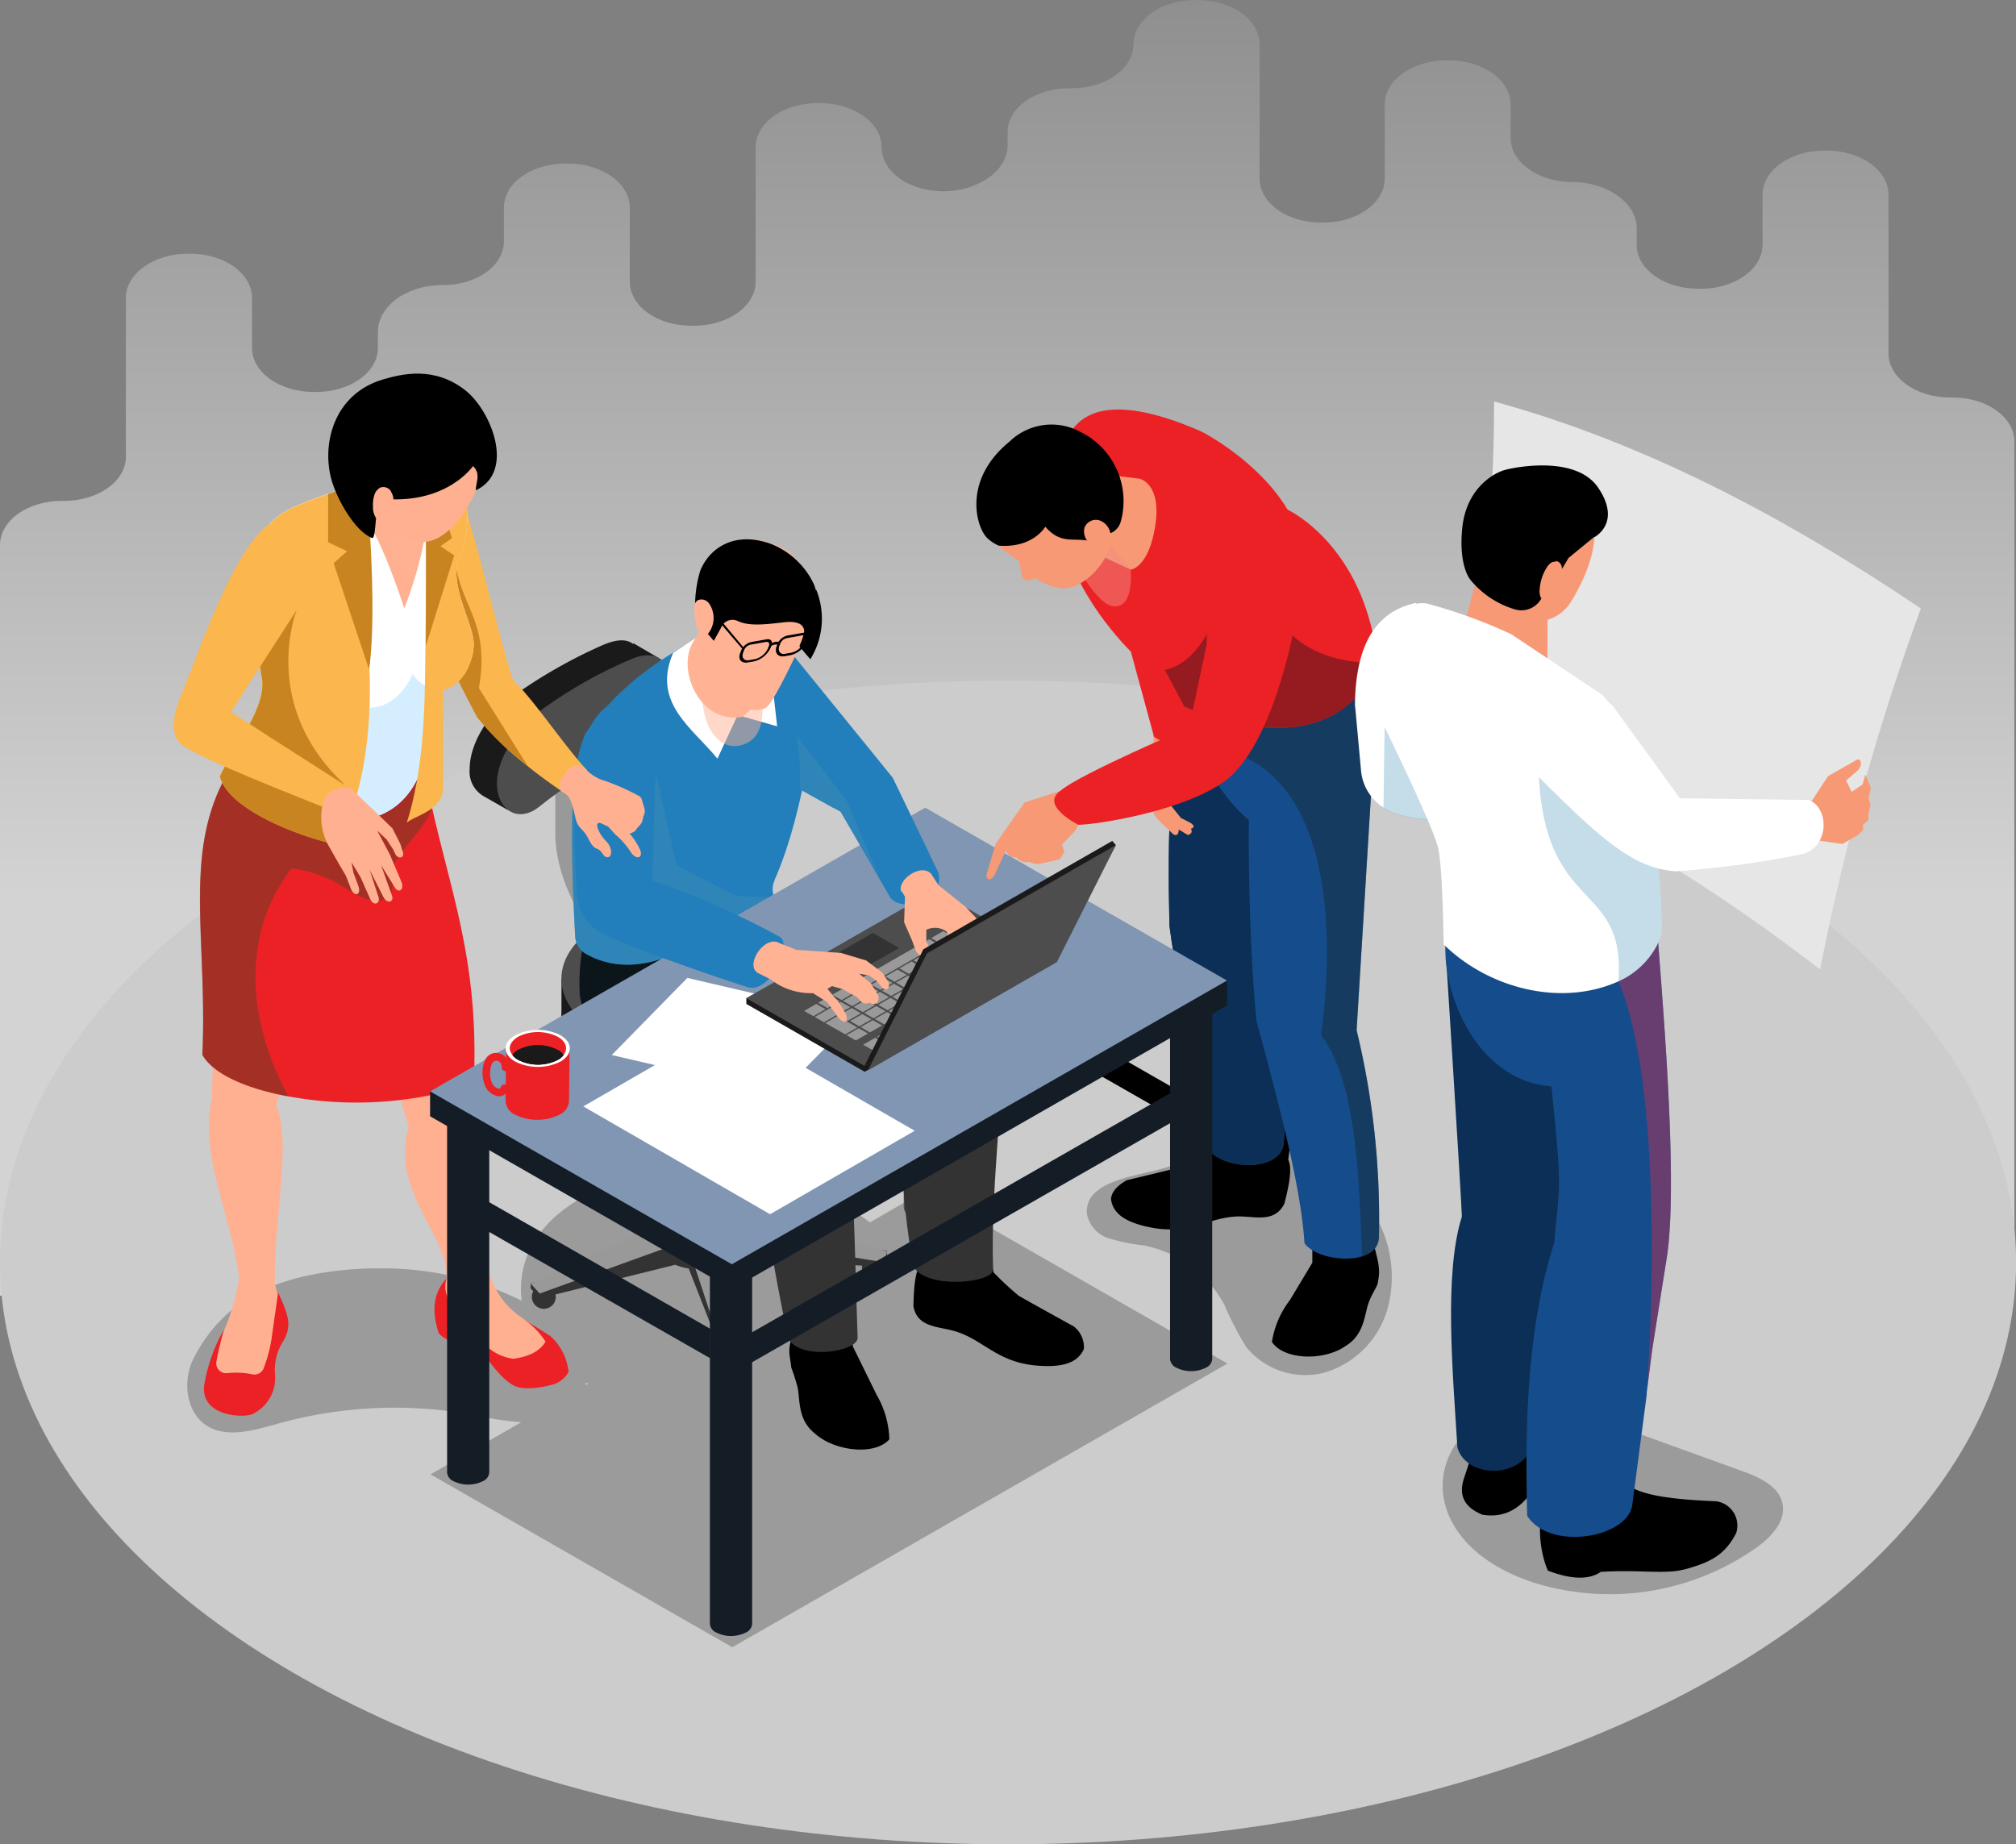 <svg id="Livello_1" data-name="Livello 1" xmlns="http://www.w3.org/2000/svg" xmlns:xlink="http://www.w3.org/1999/xlink" viewBox="0 0 222.47 203.55"><rect x="0" y="0" width="222.47" height="203.55" fill="#808080" stroke="none"/><defs><style>.cls-1{fill:none;}.cls-11,.cls-19,.cls-2,.cls-21,.cls-27,.cls-32,.cls-33,.cls-7{isolation:isolate;}.cls-2{opacity:0.65;fill:url(#Sfumatura_senza_nome);}.cls-3{fill:#ccc;}.cls-4{fill:#9b9b9b;}.cls-5{fill:#ffb091;}.cls-6{fill:#ec2126;}.cls-7{fill:#5c4025;}.cls-11,.cls-19,.cls-21,.cls-27,.cls-33,.cls-7{opacity:0.5;}.cls-8{fill:#25435c;}.cls-9{fill:#0c2f57;}.cls-10{fill:#154c8c;}.cls-11{fill:#162b35;}.cls-12{fill:#4d4d4d;}.cls-13{fill:#333;}.cls-14{fill:#999;}.cls-15{fill:#1a1a1a;}.cls-16{fill:#227fbc;}.cls-17{fill:#0b151a;}.cls-18{fill:#fff;}.cls-19,.cls-32{fill:#3c8ab5;}.cls-20,.cls-21{fill:#ffb294;}.cls-22{fill:#141c26;}.cls-23{fill:#8196b3;}.cls-24{clip-path:url(#clip-path);}.cls-25{fill:#f79974;}.cls-26{fill:#961b20;}.cls-27{fill:#f28f85;}.cls-28{fill:#fbb64e;}.cls-29{fill:#c78420;}.cls-30{fill:#d4eeff;}.cls-31{fill:#e6e6e6;}.cls-32{opacity:0.3;}.cls-33{fill:#ba3152;}</style><linearGradient id="Sfumatura_senza_nome" x1="-1419.81" y1="107.86" x2="-1419.81" y2="211.57" gradientTransform="translate(-1308.65 206) rotate(180)" gradientUnits="userSpaceOnUse"><stop offset="0" stop-color="#fff"/><stop offset="1" stop-color="#919191"/></linearGradient><clipPath id="clip-path"><polygon class="cls-1" points="112.42 98.72 101.89 104.76 100.3 107.93 96.55 97.21 97.31 96.01 105.9 89.51 112.42 98.72"/></clipPath></defs><g id="Layer_1" data-name="Layer 1"><path class="cls-2" d="M0,143V60.15c0-2.7,3.05-4.87,6.81-4.87h.27c3.77,0,6.81-2.18,6.81-4.87V32.87C13.89,30.18,17,28,20.7,28H21c3.76,0,6.81,2.19,6.81,4.87V38.4c0,2.69,3.05,4.86,6.81,4.86h.27c3.77,0,6.81-2.18,6.81-4.86V36.63c0-2.81,3.14-5.17,7.06-5.16s6.85-2.17,6.85-4.87V22.91c0-2.69,3-4.86,6.81-4.86h.27c3.76,0,6.81,2.18,6.81,4.86v8.17c0,2.69,3,4.87,6.81,4.87h.27c3.77,0,6.81-2.18,6.81-4.87V16.25c0-2.7,3.06-4.87,6.81-4.87h.27c3.77,0,6.82,2.18,6.82,4.87s3,4.86,6.81,4.86,7.09-2.27,7.09-5.06V14.61c0-2.69,3-4.87,6.81-4.87h.27c3.77,0,6.81-2.18,6.81-4.86S128.12,0,131.87,0h.28C135.91,0,139,2.19,139,4.88V19.7c0,2.69,3,4.87,6.81,4.87H146c3.77,0,6.81-2.19,6.81-4.87V11.53c0-2.69,3.06-4.87,6.81-4.87h.27c3.77,0,6.81,2.19,6.81,4.87v3.69c0,2.69,3.06,4.87,6.82,4.87s7.09,2.26,7.09,5.06V27c0,2.69,3,4.87,6.81,4.87h.27c3.77,0,6.81-2.18,6.81-4.87V21.49c0-2.7,3.06-4.87,6.81-4.87h.27c3.77,0,6.82,2.18,6.82,4.87V39c0,2.69,3.05,4.87,6.81,4.87h.27c3.77,0,6.81,2.18,6.81,4.86V143Z"/><ellipse class="cls-3" cx="111.24" cy="139.33" rx="111.24" ry="64.22"/><path class="cls-4" d="M102.1,131.39,96,134.91a19.68,19.68,0,0,0-2.8-1.81,33.86,33.86,0,0,0-20.93-3.58c-5.85.88-13.05,4.12-14.53,10.48a10.4,10.4,0,0,0-.17,3.56A34.35,34.35,0,0,0,43.19,140c-5.17-.15-12,.61-16.42,3.66a16.66,16.66,0,0,0-5.59,6.65c-1,2.4-.58,5.56,1.58,7s5.2.58,7.78-.15a48,48,0,0,1,21.72-1,37.65,37.65,0,0,0,5.25.81l-10,5.75,33.3,19.08,54.64-31.31-33.3-19.08ZM64.67,152.6l.25.1-.31.18A2.3,2.3,0,0,0,64.67,152.6Z"/><path class="cls-4" d="M119.91,133.75a3.51,3.51,0,0,0,2.42,2.91,21.57,21.57,0,0,0,3.93.8,13,13,0,0,1,8.83,6.5,34.79,34.79,0,0,0,2.43,4.7,8.4,8.4,0,0,0,8.88,2.76,10.31,10.31,0,0,0,6.66-6.77,13.38,13.38,0,0,0-.84-9.62,15.85,15.85,0,0,0-9.64-8.28c-4.6-1.38-8.85-.27-13,1.76-2.53,1.23-9.73,1.31-9.64,5.24Z"/><path class="cls-4" d="M160.14,167.79c1.74,3.46,5.34,5.63,9,6.84a28.07,28.07,0,0,0,24.72-3.85c1.6-1.15,3.21-2.86,2.85-4.79s-2.5-2.92-4.36-3.6L177.44,157a30,30,0,0,0-7.57-2c-6.82-.58-13.13,6.07-9.71,12.85Z"/><path class="cls-5" d="M41.69,113.61l3.42,10.66c-2.13,7.23,4.38,12,4.17,16.77l-.68,2.26.68,2.39,7.33,6,3.33.57,1.35-3.17v-.88L58.48,146c-2.71-1.56-4-3.38-5-7-1.09-7.18-.16-13-2.81-18.31L50,107.56l-8.27,6Z"/><path class="cls-5" d="M24.27,153.27c-.88-1.51-.92-3.48.33-6.16a23,23,0,0,0,1.78-6.06c-.86-7-4.45-13.65-3-19.76l.47-17.55,11.94.78-5.3,17.4c1.71,4.48-.23,11.88-.16,19.74l.86,3.43-1.6,7.57-5.34.62Z"/><path class="cls-6" d="M30.69,142.66c1.22,2.56,1.49,3.75.6,5.3a5.88,5.88,0,0,0-.94,3.74A4.43,4.43,0,0,1,28,156c-.86.57-6.11.42-5.43-3.33a18.39,18.39,0,0,1,2.16-5.95,35.3,35.3,0,0,0-.86,3.6,1.1,1.1,0,0,0,1.22,1.23,8.8,8.8,0,0,1,2.81.14A1.1,1.1,0,0,0,29.1,151a15.56,15.56,0,0,0,.91-3.58l.68-4.78Z"/><path class="cls-6" d="M49.3,141.07c-1.58,1.69-1.64,3.77-.88,6.07,1.13,1.35,3.36.91,5.11,2.46,0,0,1.84,2.82,3.39,3.41s4.25-.25,4.25-.25a2.9,2.9,0,0,0,1.57-1.35,6.15,6.15,0,0,0-2-3.95l-3.07-1.94a8.7,8.7,0,0,1,2.53,2.55c-.59,1-1.74,1.65-3.54,1.89a5.26,5.26,0,0,1-3.39-1.84c-2.52-3.11-4.67-4.47-4-7.05Z"/><path class="cls-6" d="M52.3,119.23a18.68,18.68,0,0,1-4.22,1.52,41.46,41.46,0,0,1-16.54.2c-4.4-.85-8-2.41-9.2-4.53.7-15.6-3.48-26.07,6.88-36.3l.21-.21L46.6,83.85c.09.5.18,1,.28,1.49,2.3,12.06,6,19.49,5.42,33.88Z"/><path class="cls-7" d="M29.22,80.12,39,89.56c.24,0,7.75-6.12,7.94-6,.64.28.3,4.49.61,5.17.75,1.67-5,6.3-4.44,8.06a2.08,2.08,0,0,1-.33,2.29,1.7,1.7,0,0,1-.82.3c-1.65.21-3.12-.94-4.55-1.78a13.84,13.84,0,0,0-5.23-1.75c-4.26,5.37-6.11,14.44-.38,25.1l-.28,0c-4.4-.85-8-2.41-9.2-4.53.7-15.6-3.48-26.07,6.88-36.3Z"/><path d="M142.16,128c.46.92.11,2.77-.43,4.85-1,2-2.95,1.47-4.71,1.41-3.41-.11-5.52,2.07-9.93,1.23-2.62-.5-4.26-1.39-4.49-3.15.06-.78.66-1.47,1.73-2.08,0,0,6.51-1.56,6.68-1.63a31.82,31.82,0,0,0,3.33-1.73c.09-.2,1.94-4.61,1.94-4.61l6.46,1.22-.58,4.5Z"/><path d="M151.71,137.76c.51,2,.61,2.54.29,4-.32.75-.63,1.08-1,2.11-.43,1.28-.48,3.45-2.48,4.66-2.39,1.71-6.85,1.58-8.16-.43a10.19,10.19,0,0,1,2-4.64l2.46-4.1,0-4,6.56-1.12.26,3.49Z"/><path class="cls-8" d="M144,77.11,139.07,103c.66,7.91,3.35,15.72,2.57,23.36-.6,3.16-7.14,2.65-8.37.31.46-5.93-3-14.76-4.22-24.5-.23-9.64-.05-19.55,2-27.18l13,2.09Z"/><path class="cls-9" d="M144,77.11,139.07,103c.66,7.91,3.35,15.72,2.57,23.36-.6,3.16-7.14,2.65-8.37.31.46-5.93-3-14.76-4.22-24.5-.23-9.64-.05-19.55,2-27.18l13,2.09Z"/><path class="cls-10" d="M130.75,77.22c-.31,2.68,3,9.91,7.07,13.29-.09,5.73.18,15.69.84,22.2,2.59,9.48,4.93,18.55,5.29,24.49,1,1.43,4.28,2.12,6.36,1.46a1.84,1.84,0,0,0,.42-.16l.14-.06a2.1,2.1,0,0,0,1.29-1.83,88.24,88.24,0,0,0-2.46-22.91l1.62-26.46c1.5-3.58,2.34-7.75.67-14.13l-1.78.35-19.46,3.76Z"/><path class="cls-11" d="M145.78,114.23c3.77,5,4.16,14.73,4.54,24.43l.42-.16.14-.06a2.1,2.1,0,0,0,1.29-1.83,88.24,88.24,0,0,0-2.46-22.91l1.62-26.46c1.5-3.58,2.34-7.75.67-14.13l-1.78.35-16.64,9c13.24,1.83,13.83,19.86,12.21,31.73Z"/><path class="cls-12" d="M103.7,91a3.66,3.66,0,0,0-3.29,0,1.15,1.15,0,0,0-.68.94v41.34a1.15,1.15,0,0,0,.68.94,3.66,3.66,0,0,0,3.29,0,1.15,1.15,0,0,0,.68-.94V91.92A1.15,1.15,0,0,0,103.7,91Z"/><path class="cls-13" d="M61.33,143.12A1.32,1.32,0,1,1,60,141.81,1.31,1.31,0,0,1,61.33,143.12Z"/><ellipse class="cls-13" cx="80.52" cy="149.13" rx="1.32" ry="1.31"/><path class="cls-13" d="M97.76,139.9a1.32,1.32,0,1,1-1.32-1.31A1.31,1.31,0,0,1,97.76,139.9Z"/><path class="cls-13" d="M87.87,127.9a1.32,1.32,0,1,1-1.32-1.31A1.31,1.31,0,0,1,87.87,127.9Z"/><path class="cls-13" d="M64.6,130.31A1.32,1.32,0,1,1,63.28,129,1.31,1.31,0,0,1,64.6,130.31Z"/><path class="cls-13" d="M81.22,135.72l6.45-8.57v-.57h-1.9l-8.3,8a9.26,9.26,0,0,0-1.67.15l-12.22-6.16-1.51.3v.57l10.76,7a1.71,1.71,0,0,0-.27,1l-14,4.19v.57l1,1.09,14.95-3.7A6.46,6.46,0,0,0,76,140l3.56,9.1,2.1-.19v-.57l-1.52-8.72a4.33,4.33,0,0,0,.65-.31,4.63,4.63,0,0,0,.54-.37l16.21.87.33-1.21v-.57L82,136.58a2.56,2.56,0,0,0-.77-.86Z"/><path class="cls-14" d="M81.22,133.45l6.45-6.86-1.9-.55-8.3,6.32a9.26,9.26,0,0,0-1.67.15l-12.22-4.46-1.51.86,10.76,5.3a1.71,1.71,0,0,0-.27,1l-14,6.46,1,1.09,14.95-5.4a6.46,6.46,0,0,0,1.51.44l3.56,10.81,2.1-.19-1.52-11a4.33,4.33,0,0,0,.65-.31,4.63,4.63,0,0,0,.54-.37l16.21,2.57.33-1.21L82,134.32a2.56,2.56,0,0,0-.77-.86Z"/><path class="cls-12" d="M79.49,122.6a2.1,2.1,0,0,0-.42-.32,4,4,0,0,0-3.65,0,1.78,1.78,0,0,0-.42.32h-.33v12.06a1.27,1.27,0,0,0,.76,1.05,4,4,0,0,0,3.65,0,1.29,1.29,0,0,0,.76-1.05V122.6h-.35Z"/><path class="cls-12" d="M79.07,121.56a1.1,1.1,0,0,1,0,2.09,4,4,0,0,1-3.65,0,1.1,1.1,0,0,1,0-2.09A4,4,0,0,1,79.07,121.56Z"/><path class="cls-14" d="M80.54,114.14a3.88,3.88,0,0,0-1.74-.92,6,6,0,0,0-3.1,0,3.79,3.79,0,0,0-1.74.92h-.49v9.17c0,.77.71,1.54,2.13,2a5.83,5.83,0,0,0,3.31,0c1.42-.42,2.13-1.19,2.13-2v-9.17h-.5Z"/><path class="cls-12" d="M78.9,112.18c2.84.84,2.84,3.07,0,3.91a5.83,5.83,0,0,1-3.31,0c-2.84-.84-2.84-3.07,0-3.91A5.83,5.83,0,0,1,78.9,112.18Z"/><path class="cls-14" d="M79.87,113.83l-7.39-4.24C66.2,106,61.28,98.25,61.28,92V81.32h2.61V92c0,5.36,4.44,12.26,9.89,15.39l7.39,4.24Z"/><rect class="cls-15" x="61.96" y="108.03" width="30.58" height="4.31"/><ellipse class="cls-15" cx="77.24" cy="112.34" rx="15.29" ry="8.76"/><path class="cls-12" d="M88.06,101.84c6,3.42,6,9,0,12.39s-15.65,3.42-21.62,0-6-9,0-12.39S82.09,98.42,88.06,101.84Z"/><path class="cls-15" d="M69.92,71l2.82,1.65L71,74.12a10.09,10.09,0,0,1-4.57,7.54l-6.51,3.73-3.9,4-2.67-1.53a3.12,3.12,0,0,1-1.52-3c0-2.9,2.2-6.2,4.58-7.88a55.62,55.62,0,0,1,10-5.74c1.47-.64,2.63-.8,3.47-.16Z"/><path class="cls-12" d="M69.42,72.85a50.43,50.43,0,0,0-10,5.74c-2.27,1.83-4.58,5-4.58,7.88s2.27,4.4,4.58,2.63a49.36,49.36,0,0,1,10.19-6.3C72.28,81.67,74,78.38,74,75.48S72.06,71.62,69.42,72.85Z"/><path d="M130.68,120.71V124l-26.25-15a.72.72,0,0,1-.3-.65,2.24,2.24,0,0,1,1-1.76.71.71,0,0,1,.72-.07l24.8,14.21Z"/><path class="cls-16" d="M95.64,82.29a7.47,7.47,0,0,1-2.34,5.84A10.08,10.08,0,0,1,92,89.19L88.25,87.1l-1.78-1-.32-8.38,1-5.88Z"/><path d="M101.7,139.36c-.7.76-.86,2.66-.9,4.81.4,2.21,2.48,2.22,4.21,2.65,3.36.82,4.83,3.5,9.35,3.89,2.69.23,4.53-.19,5.25-1.83a2.91,2.91,0,0,0-1.12-2.49s-5.93-3.27-6.08-3.39a30.85,30.85,0,0,1-2.77-2.58c0-.22-1.24-5-1.24-5l-6-.52-.66,4.51Z"/><path d="M87.58,147.13c-.78,1.89-.4,2.35-.26,3.81a20.86,20.86,0,0,1,.71,2.24c.26,1.34,0,3.51,1.86,5,2.17,2,6.67,2.5,8.25.67a10.26,10.26,0,0,0-1.4-4.9l-2.63-5.36-.24-4-6.27-1.3v3.81Z"/><path class="cls-13" d="M67.57,115.48c3.36,3.19,9.87,8,16.77,12.56-.64,3.61,1.11,11.88,2.59,19.62,1.34,2.56,7.71,1.52,7.71,0-.33-9.64-.47-21.62-1.36-24.45-4.45-6.29-8.81-11.95-12.81-14.5l-6.86-3.77-6,4.82Z"/><path class="cls-13" d="M79.28,111.78c3.36,3.19,15,3.94,20.52,7.1-.64,3.61-.48,13.14,1,20.88,1.34,2.56,8.79,1.88,8.79.36-.33-9.64,1.53-21.44.64-24.28C108.64,108.66,99.94,106.13,89,102l-3.24-.72-3.25,1Z"/><path class="cls-17" d="M89.87,101.78S86.18,101,85.41,99c-6.54,3.69-14.75,9.23-21,5a22.22,22.22,0,0,0-.43,5.82c.53,3.25,2.32,6.7,4.31,7.65,1.68.8.21-5.56,5.32-8.75,3-1,7.12,1.82,9.38,1.41A1.69,1.69,0,0,0,84.33,109l.06-.15c2.18-6.07,5.8-5.68,5.47-7Z"/><path class="cls-16" d="M85.52,97.06a2.41,2.41,0,0,0-.11,1.9l-.22.13c-6.17,3.54-13.55,10.07-20.53,6.19a2.38,2.38,0,0,1-1.19-2c-.22-3.91-.43-9.51-.3-13.81,0-1.08.1-2.08.18-3A18.16,18.16,0,0,1,64.57,81c3.72-5.4,8.34-8.32,12.69-10.68l9.29.8c2,2.16,2.86,5.44,3.14,9.35,0,0-1.18,9.79-4.18,16.57Z"/><path class="cls-18" d="M78.28,69.43l-4,2.63c-2.37,5.52,2.11,8.25,4.89,11.67l2.23-4.81,4.36,1.24-.93-8.22-6.55-2.52Z"/><path class="cls-19" d="M85.18,99.09c-6.16,3.54-13.54,10.07-20.52,6.19a2.38,2.38,0,0,1-1.19-2c-.22-3.91-.43-9.51-.3-13.81l1.24-6.18,7.94,1.88,2.3,10.32s6.13,3.21,6.51,3.33c.18.06,2.06.15,4,.23Z"/><path d="M90.08,65.1a8.5,8.5,0,0,1-.66,7.66C88,71.1,86.63,69.33,85.11,69l.33-3.13Z"/><path class="cls-20" d="M82.46,78.66c-.39.35-.51.48-.94.52-4.55.39-6.73-5.38-5.1-8.19a21.58,21.58,0,0,0,1.66-3.38l6.44,4.53a3.18,3.18,0,0,1-.17,1.63c-.56,1.62-.73,3.87-1.9,4.9Z"/><path class="cls-21" d="M81.6,82.29c-2.3.51-5.51-2.23-3.55-11.42l6,2.91C83.46,75.4,85.72,81.39,81.6,82.29Z"/><path class="cls-20" d="M78.15,69.06s-.44,3.37.42,5.23A9,9,0,0,0,82.19,78a2.41,2.41,0,0,0,2.31.13c.8-.42,3.44-6.12,3.44-6.12a18.55,18.55,0,0,0,1.33-4.31c.33-2,.6-6.62-5.11-8a5.64,5.64,0,0,0-6.37,2.75C76.8,64.2,77,68,77,68l1.17,1Z"/><path d="M76.77,68.36l2,2.37.8-1.45a1.35,1.35,0,0,1,1.84-.74c1.2.57,2.9.4,5,.15,3.84-.47,1.79,2.58,1.79,2.58a6.34,6.34,0,0,0,1.67-6.66A8.79,8.79,0,0,0,85,60c-4.09-1.44-6.78.61-7.73,3a13.56,13.56,0,0,0-.48,5.42Z"/><path class="cls-20" d="M78.17,66.51A1,1,0,0,0,77,66.25a.9.9,0,0,0-.38.58,2.41,2.41,0,0,0,0,.71,10.39,10.39,0,0,0,.17,1.23,1.29,1.29,0,0,0,.44.88c.29.2.58.56.86.35a2.8,2.8,0,0,0,.09-3.49Z"/><path class="cls-20" d="M84,76.34l1-.28c.83-.22.85-1.09.23-1a4.23,4.23,0,0,0-1.26.36C83.47,75.71,83.47,76.49,84,76.34Z"/><path d="M84.6,70.56c.37-.07.6.12.58.42a1.42,1.42,0,0,1,.39-.14.77.77,0,0,1,.34,0,1.59,1.59,0,0,1,1-.7l1.7-.3c.45-.08.7.2.54.64l-.12.32a2.59,2.59,0,0,1-1.79,1.51l-.62.11c-.77.14-1.18-.35-.92-1.08l.07-.19a.5.5,0,0,0-.3,0,1.07,1.07,0,0,0-.36.15l-.07.19A2.7,2.7,0,0,1,83.17,73l-.62.11c-.74.13-1.13-.33-.88-1l.12-.32a1.59,1.59,0,0,1,1.1-.93l1.7-.3ZM82,72.06c-.19.54.11.9.68.8l.62-.11a2.13,2.13,0,0,0,1.46-1.23l.1-.27c.1-.27-.06-.45-.34-.4l-1.7.3a1,1,0,0,0-.7.59l-.12.32Zm4-.76c-.2.57.12,1,.72.84l.62-.11a2,2,0,0,0,1.39-1.17l.12-.33c.1-.27-.06-.45-.34-.4l-1.7.3a1,1,0,0,0-.7.59l-.1.27h0Z"/><path d="M82,71.4l-3-3.58v.39l2.89,3.37s.08,0,.1,0a.2.2,0,0,0,0-.17Z"/><path class="cls-22" d="M80.71,148.84a2.26,2.26,0,0,0,1,1.76.71.71,0,0,0,.72.07l48.11-27.52a.7.7,0,0,0,.3-.66,2.26,2.26,0,0,0-1-1.76.71.71,0,0,0-.72-.07L81,148.18A.73.73,0,0,0,80.71,148.84Z"/><path class="cls-22" d="M83,137.88v41.35a1.15,1.15,0,0,1-.68.94,3.66,3.66,0,0,1-3.29,0,1.15,1.15,0,0,1-.69-.94V137.88a1.15,1.15,0,0,1,.69-.94,3.6,3.6,0,0,1,3.29,0A1.14,1.14,0,0,1,83,137.88Z"/><path class="cls-22" d="M133.09,107.68a3.66,3.66,0,0,0-3.29,0,1.15,1.15,0,0,0-.68.94V150a1.15,1.15,0,0,0,.68.94,3.66,3.66,0,0,0,3.29,0,1.15,1.15,0,0,0,.68-.94V108.62A1.15,1.15,0,0,0,133.09,107.68Z"/><path class="cls-22" d="M53.31,120.24a3.66,3.66,0,0,0-3.29,0,1.15,1.15,0,0,0-.68.94v41.34a1.15,1.15,0,0,0,.68.94,3.66,3.66,0,0,0,3.29,0,1.15,1.15,0,0,0,.68-.94V121.18A1.15,1.15,0,0,0,53.31,120.24Z"/><polygon class="cls-22" points="135.4 110.97 80.76 142.28 47.46 123.2 47.46 120.45 102.1 91.89 135.4 108.22 135.4 110.97"/><polygon class="cls-23" points="135.4 108.22 80.76 139.53 47.46 120.45 102.1 89.14 135.4 108.22"/><polygon class="cls-18" points="67.51 116.44 86.05 120.76 94.4 112.25 75.85 107.93 67.51 116.44"/><path class="cls-22" d="M78.38,146.6v3.31l-26.25-15a.72.72,0,0,1-.3-.65,2.24,2.24,0,0,1,1-1.76.71.71,0,0,1,.72-.07l24.8,14.21Z"/><path class="cls-16" d="M98.27,99.11l-3.4-5.89-2.1-3.63-.72-.4.83-1.6,2.76-5.3,2.88,3.55,5,10.39C104.43,99.2,99.8,100.84,98.27,99.11Z"/><polygon class="cls-15" points="116.27 106.34 95.42 118.29 82.36 110.8 82.36 110.17 103.21 98.85 116.27 106.34"/><polygon class="cls-12" points="116.27 105.7 95.42 117.65 82.36 110.17 103.21 98.22 116.27 105.7"/><polygon class="cls-14" points="113.19 106.19 111.85 106.96 110.83 106.37 112.17 105.61 113.19 106.19"/><polygon class="cls-14" points="111.63 107.08 110.29 107.85 109.27 107.27 110.61 106.5 111.63 107.08"/><polygon class="cls-14" points="110.07 107.98 108.74 108.74 107.71 108.16 109.05 107.39 110.07 107.98"/><polygon class="cls-14" points="108.52 108.87 107.18 109.64 106.16 109.05 107.5 108.28 108.52 108.87"/><polygon class="cls-14" points="106.96 109.76 105.62 110.53 104.6 109.94 105.94 109.18 106.96 109.76"/><polygon class="cls-14" points="105.4 110.65 104.06 111.42 103.04 110.84 104.38 110.07 105.4 110.65"/><polygon class="cls-14" points="103.84 111.55 102.5 112.31 101.48 111.73 102.82 110.96 103.84 111.55"/><polygon class="cls-14" points="102.29 112.44 100.95 113.21 99.93 112.62 101.26 111.85 102.29 112.44"/><polygon class="cls-14" points="100.73 113.33 99.39 114.1 98.37 113.51 99.71 112.75 100.73 113.33"/><polygon class="cls-14" points="99.17 114.22 97.83 114.99 96.81 114.41 98.15 113.64 99.17 114.22"/><polygon class="cls-14" points="97.61 115.12 96.27 115.88 95.25 115.3 96.59 114.53 97.61 115.12"/><polygon class="cls-14" points="111.36 105.14 110.02 105.91 109 105.32 110.34 104.56 111.36 105.14"/><polygon class="cls-14" points="109.8 106.03 108.46 106.8 107.44 106.22 108.78 105.45 109.8 106.03"/><polygon class="cls-14" points="108.24 106.93 106.9 107.69 105.88 107.11 107.22 106.34 108.24 106.93"/><polygon class="cls-14" points="106.69 107.82 105.35 108.59 104.32 108 105.66 107.23 106.69 107.82"/><polygon class="cls-14" points="105.13 108.71 103.79 109.48 102.77 108.89 104.11 108.13 105.13 108.71"/><polygon class="cls-14" points="103.57 109.6 102.23 110.37 101.21 109.79 102.55 109.02 103.57 109.6"/><polygon class="cls-14" points="102.01 110.5 100.67 111.26 99.65 110.68 100.99 109.91 102.01 110.5"/><polygon class="cls-14" points="100.45 111.39 99.12 112.16 98.09 111.57 99.43 110.8 100.45 111.39"/><polygon class="cls-14" points="98.9 112.28 97.56 113.05 96.54 112.46 97.88 111.7 98.9 112.28"/><polygon class="cls-14" points="97.34 113.18 96 113.94 94.98 113.36 96.32 112.59 97.34 113.18"/><polygon class="cls-14" points="95.78 114.07 94.44 114.83 93.42 114.25 94.76 113.48 95.78 114.07"/><polygon class="cls-14" points="110.19 104.47 108.85 105.24 107.83 104.65 109.17 103.89 110.19 104.47"/><polygon class="cls-14" points="108.63 105.36 107.29 106.13 106.27 105.55 107.61 104.78 108.63 105.36"/><polygon class="cls-14" points="107.07 106.26 105.73 107.02 104.71 106.44 106.05 105.67 107.07 106.26"/><polygon class="cls-14" points="105.51 107.15 104.18 107.92 103.15 107.33 104.49 106.56 105.51 107.15"/><polygon class="cls-14" points="103.96 108.04 102.62 108.81 101.6 108.22 102.93 107.46 103.96 108.04"/><polygon class="cls-14" points="102.4 108.93 101.06 109.7 100.04 109.12 101.38 108.35 102.4 108.93"/><polygon class="cls-14" points="100.84 109.83 99.5 110.59 98.48 110.01 99.82 109.24 100.84 109.83"/><polygon class="cls-14" points="99.28 110.72 97.94 111.49 96.92 110.9 98.26 110.13 99.28 110.72"/><polygon class="cls-14" points="97.73 111.61 96.39 112.38 95.37 111.79 96.7 111.03 97.73 111.61"/><polygon class="cls-14" points="96.17 112.5 94.83 113.27 93.81 112.69 95.15 111.92 96.17 112.5"/><polygon class="cls-14" points="109.02 103.8 107.68 104.57 106.66 103.98 107.99 103.21 109.02 103.8"/><polygon class="cls-14" points="107.46 104.69 106.12 105.46 105.1 104.87 106.44 104.11 107.46 104.69"/><polygon class="cls-14" points="105.9 105.59 104.56 106.35 103.54 105.77 104.88 105 105.9 105.59"/><polygon class="cls-14" points="104.34 106.48 103 107.24 101.98 106.66 103.32 105.89 104.34 106.48"/><polygon class="cls-14" points="102.79 107.37 101.45 108.14 100.43 107.55 101.76 106.79 102.79 107.37"/><polygon class="cls-14" points="101.23 108.26 99.89 109.03 98.87 108.44 100.21 107.68 101.23 108.26"/><polygon class="cls-14" points="99.67 109.16 98.33 109.92 97.31 109.34 98.65 108.57 99.67 109.16"/><polygon class="cls-14" points="98.11 110.05 96.77 110.82 95.75 110.23 97.09 109.46 98.11 110.05"/><polygon class="cls-14" points="96.55 110.94 95.22 111.71 94.19 111.12 95.53 110.36 96.55 110.94"/><polygon class="cls-14" points="94.61 113.4 93.44 112.73 95 111.83 93.98 111.25 92.42 112.14 92.03 112.36 91.08 112.91 91.95 113.41 92.1 113.49 93.27 114.16 94.61 113.4"/><polygon class="cls-14" points="105.88 104.26 106.29 104.02 107.84 103.13 106.82 102.54 105.27 103.44 104.86 103.67 103.93 104.2 104.95 104.79 105.88 104.26"/><polygon class="cls-14" points="104.73 104.91 103.39 105.68 102.37 105.1 103.71 104.33 104.73 104.91"/><polygon class="cls-14" points="103.17 105.81 101.83 106.57 100.81 105.99 102.15 105.22 103.17 105.81"/><polygon class="cls-14" points="101.61 106.7 100.28 107.47 99.25 106.88 100.59 106.11 101.61 106.7"/><polygon class="cls-14" points="100.06 107.59 98.72 108.36 97.7 107.77 99.04 107.01 100.06 107.59"/><polygon class="cls-14" points="98.5 108.48 97.16 109.25 96.14 108.67 97.48 107.9 98.5 108.48"/><polygon class="cls-14" points="96.94 109.38 95.6 110.14 94.58 109.56 95.92 108.79 96.94 109.38"/><polygon class="cls-14" points="95.38 110.27 94.04 111.04 93.02 110.45 94.36 109.68 95.38 110.27"/><polygon class="cls-14" points="92.49 111.93 92.72 111.8 93.83 111.16 92.8 110.58 91.69 111.21 91.47 111.34 89.91 112.24 90.93 112.82 92.49 111.93"/><polygon class="cls-14" points="106.67 102.46 105.33 103.23 104.31 102.64 105.65 101.87 106.67 102.46"/><polygon class="cls-14" points="105.12 103.35 103.78 104.12 102.76 103.53 104.09 102.77 105.12 103.35"/><polygon class="cls-14" points="103.56 104.24 102.22 105.01 101.2 104.42 102.54 103.66 103.56 104.24"/><polygon class="cls-14" points="95.1 109.09 95.77 108.71 95.99 108.58 97.33 107.81 97.55 107.69 98.89 106.92 99.1 106.8 100.44 106.03 102 105.14 100.98 104.55 99.42 105.44 98.08 106.21 97.86 106.34 96.53 107.1 96.31 107.23 94.97 108 94.75 108.12 94.08 108.5 93.41 108.89 94.43 109.47 95.1 109.09"/><polygon class="cls-14" points="94.21 109.6 92.87 110.37 91.85 109.78 93.19 109.01 94.21 109.6"/><polygon class="cls-14" points="92.66 110.49 91.32 111.26 90.29 110.67 91.63 109.91 92.66 110.49"/><polygon class="cls-14" points="91.1 111.38 89.76 112.15 88.74 111.57 90.08 110.8 91.1 111.38"/><polygon class="cls-13" points="99.22 104.62 93.53 107.88 90.63 106.22 96.32 102.96 99.22 104.62"/><polygon class="cls-15" points="122.74 92.81 101.89 104.76 95.38 117.67 116.24 105.72 123.14 93.27 122.74 92.81"/><polygon class="cls-12" points="123.14 93.27 102.29 105.22 95.78 118.13 116.63 106.18 123.14 93.27"/><path class="cls-16" d="M63.64,98.22c.11,2.8,1.45,4.4,4.11,5.36,3.67,1.62,9.76,3.75,14.72,5.36,2.55.78,4.94-4.63,3.63-5.52A92.24,92.24,0,0,0,72,97.19L72.26,87c.49-4.2-.58-11.44-5.11-9.16-4.85,3.3-3.73,14.75-3.5,20.43Z"/><path class="cls-20" d="M83.5,107.31l1.54.78a7.24,7.24,0,0,0,4.68,1.52l1.57,1,1.18,1.65c.85,1,1.22.37.81-.47l-.64-1.07-1.33-1.58.5-.31,1.13.32,1.62.89.43.46a.79.79,0,0,0,.92.18l.08,0,.16.08a.53.53,0,0,0,.69-.21.82.82,0,0,0,0-.84l-.72-1.17-1.31-1.07,1.06.17.85.61.56.67c.61.65,1,.06.73-.59l-.66-1L95.58,106l-2.78-.83-4.93-.34-1.81-.72c-1.61-1-3.78,2.23-2.55,3.17Z"/><g class="cls-24"><path class="cls-20" d="M99.54,98.4l.33.58-.1,2.8.87,2,.45,1.22,1.09,1.2c.56.49,1.09-.17.75-1l-.71-1.26,0-1.32a2.19,2.19,0,0,1,2.26.21s.51,1.62.52,1.7.34,1.57.34,1.57c.19,1.28,1.19,1.19,1.16.14l-.26-1.9-.16-1.47,1.16,1.82.59,1.56c.38.89,1.23.8,1.09,0l-.41-1.43-.51-1.4,1.16,1.33.35,1.21a.93.93,0,0,0,.73.73.43.43,0,0,0,.35-.67c.22-.13.17-.57.07-.8l-1-1.85-3.1-3.28-3-2.4-.81-1.26c-1.16-1.21-3.84.76-3.28,2Z"/></g><path class="cls-19" d="M97.31,97.45l-2.44-4.23-2.1-3.63-.72-.4L88.26,87.1a26.5,26.5,0,0,0-.38-6l5,6.54.43.54.12.16,3.88,9.15Z"/><path class="cls-6" d="M56.79,123a1.78,1.78,0,0,1-1-1.47l.07-5.8a1.78,1.78,0,0,1,1-1.45,5.57,5.57,0,0,1,5,0,1.71,1.71,0,0,1,1,1.57v-.1l-.07,5.8a1.78,1.78,0,0,1-1,1.45,5.57,5.57,0,0,1-5,0Z"/><path class="cls-18" d="M56.85,117.16a5.57,5.57,0,0,0,5,0c1.38-.8,1.38-2.11,0-2.91a5.57,5.57,0,0,0-5,0C55.45,115.05,55.45,116.36,56.85,117.16Z"/><path class="cls-6" d="M56.55,116.43a1.81,1.81,0,0,0,.63.54,4.83,4.83,0,0,0,4.38,0,1.72,1.72,0,0,0,.63-.54c.52-.66.3-1.47-.63-2a4.87,4.87,0,0,0-4.4,0C56.23,115,56,115.77,56.55,116.43Z"/><path class="cls-15" d="M56.55,116.43a1.81,1.81,0,0,0,.63.54,4.83,4.83,0,0,0,4.38,0,1.72,1.72,0,0,0,.63-.54,1.81,1.81,0,0,0-.63-.54,4.75,4.75,0,0,0-4.4,0A1.82,1.82,0,0,0,56.55,116.43Z"/><path class="cls-15" d="M56.55,116.43a1.81,1.81,0,0,0,.63.54,4.83,4.83,0,0,0,4.38,0,1.72,1.72,0,0,0,.63-.54,1.81,1.81,0,0,0-.63-.54,4.75,4.75,0,0,0-4.4,0A1.82,1.82,0,0,0,56.55,116.43Z"/><path class="cls-6" d="M55.07,121a1.06,1.06,0,0,0,1-.75.42.42,0,0,0-.79-.29c-.08.21-.2.21-.22.2a1.1,1.1,0,0,1-.81-.74,2.84,2.84,0,0,1,0-1.93.69.69,0,0,1,.27-.35.55.55,0,0,1,.54,0,.77.77,0,0,1,.3.66.42.42,0,1,0,.84,0,1.6,1.6,0,0,0-.67-1.36,1.4,1.4,0,0,0-1.32-.13,1.39,1.39,0,0,0-.73.8,3.64,3.64,0,0,0,0,2.58A1.89,1.89,0,0,0,55.08,121Z"/><path class="cls-25" d="M119.71,86c-.1,0-2.2,1.13-2.2,1.13l-4.44,1.43-1.81,2.57-1.38,2-1,3.32c-.14.68.44.86.87.12l1.25-2.7a1.1,1.1,0,0,0,1.16.75,1.45,1.45,0,0,0,1.45.5,1.72,1.72,0,0,0,1.33.17l2-.44.52-.83-.27-.81,1.5-1.57.61-1.22,1.83-2.91-1.44-1.47Z"/><path class="cls-25" d="M129.93,80.86l-.07.69a3.67,3.67,0,0,1,.09,3.33l-.39,1.82.23,1.1c-.11.73-.47.78-.94.57l.41.59,1.05,1.31,1.11.57c.46.35.33.52,0,.62.21.39,0,.59-.34.7l-1-.61c0,.48-.24.82-.67.47l-1.71-1.65a8.93,8.93,0,0,1-1.41-3.06,13.9,13.9,0,0,1,1-5.13v-.85c-.23-1.1,2.48-1.28,2.63-.47Z"/><path class="cls-6" d="M129.93,82.89l-2.58-1.57-2.56-9.41s-9.67-9.23-7.77-19.15l9.33,6.91,7.58,15.48-4,7.74Z"/><path class="cls-6" d="M117.53,56.09A23.69,23.69,0,0,0,127,70.85l1.63,3.09L130.72,78C148.61,85.33,152,73.1,152,73.1c-1.33-12.9-9.91-16.85-9.91-16.85-3.28-5.47-9.5-8.62-9.5-8.62-19.69-8.62-15.06,8.45-15.06,8.45Z"/><path class="cls-26" d="M128.57,74,130.71,78C148.6,85.34,152,73.11,152,73.11s-9.33.82-12-7.11l-4.88-1.29s-1.52,8.13-6.58,9.24Z"/><path class="cls-6" d="M143.4,66.16s-2.17,15.16-8,19.87c-4.57,3.51-14.54,5-16.4,5,0,0-4.27-2.12-2-3.74,2.1-1.84,14.22-7,14.22-7l1.94-9.15c-.08-10.8,10.41-9.73,10.19-5Z"/><path class="cls-25" d="M121.38,52.31l4.36.52s2.47.49,1.75,5.17-2.71,4.87-2.71,4.87l-7.4-3.45,4-7.11Z"/><path class="cls-27" d="M122.4,59.86l2.37,3s.47,4.62-2.15,4c-1.28-.32-2.84-2.86-2.84-2.86l2.62-4.12Z"/><path class="cls-25" d="M122.65,58.3s3-9.28-5.27-11c-2.36-.49-7.28,1.38-8.35,5.78-.67,2.76-1.54,5.87,3.41,8.81l.25,1.26c0,.67.38,1,.91.88l.61-.24s2.1,1.47,3.89,1.07,4.93-3.22,4.56-6.55Z"/><path d="M121,58.78l-.9.89c-1.82-.31-3.08.37-4.75-1.54,0,0-1.34,2.39-5.15,2.09a4.68,4.68,0,0,1-1.25-.83c-1.25-1.21-2.74-6.42,2.45-10.65a6.66,6.66,0,0,1,7.83-1.07,8.5,8.5,0,0,1,4.46,9.85A1.91,1.91,0,0,1,121,58.79Z"/><path class="cls-25" d="M119.7,58.18a1.35,1.35,0,0,1,1.63-.75,1.88,1.88,0,0,1,1.21,1.44,1.36,1.36,0,0,1-.14,1,1.25,1.25,0,0,1-1.2.49,1.72,1.72,0,0,1-1.51-2.18Z"/><path class="cls-28" d="M46.81,67c1.48,3.71,5,10.63,5.86,12.18a33.4,33.4,0,0,0,5.57,5.38c1.2,1,2.54,1.92,4.06,3A13.06,13.06,0,0,1,64.78,85c-2.37-2.5-6.05-8-8-9.75-.5.19-5-19.24-5.46-18.69-.29.33-4.89,7.71-5.18,8.05-.15.19.12,1.07.62,2.34Z"/><path class="cls-29" d="M46.81,67c1.48,3.71,5,10.63,5.86,12.18a33.4,33.4,0,0,0,5.57,5.38l-5.39-8.62c1.27-7.55-2.12-8.77-2.72-14.66Z"/><path class="cls-5" d="M71,90.2a2.42,2.42,0,0,0-.13.46c-.1.31-.4.51-.59.78s-.16.33-.8.57a7,7,0,0,1,1,1.46c.71,1.22-.26,1.56-.88.55a9.07,9.07,0,0,0-1.65-1.88c-1.27-1.35-.56-.73-1.45-1.2-.64-.34-.72.09-.47.65a4.07,4.07,0,0,0,.8,1.19c.83.78.74,1.94.13,1.82-.24,0-.4-.32-.6-.56a1,1,0,0,0-.44-.35c-.66-.22-.88-1-1.21-1.52-.51-.78-1-.84-1.23-2-.51-2.26-.71-2.28-1.4-2.81S62,85.64,62.62,85a1.43,1.43,0,0,1,1.94-.2,4.58,4.58,0,0,0,2.19,1.38,23.64,23.64,0,0,1,3.59,1.58.77.77,0,0,1,.51.57c.33,1.14.44,1.17.1,1.85Z"/><path class="cls-18" d="M48,76.07l-1.58,9.06c-4,10.26-18.22,4.11-20-2.95,1.33-3,4-3.72,3.47-7.05-.8-4.58-1.22-8.22-1.22-8.22-.15-1.16-.28-2.22-.35-3.18-.25-3.49.3-5.72,3.54-7.51,6.09-2.77,12-4.11,17.67-2.66,2.47-.18,2.5,4.75,1.13,8.09-1.24,3,1.86,7.52,1.6,9.75A4.94,4.94,0,0,1,48,76.06Z"/><path class="cls-30" d="M46.42,85.13c-4,10.26-18.22,4.11-20-2.95,1.33-3,4-3.72,3.47-7.05-.8-4.58-1.22-8.22-1.22-8.22-.15-1.16-.28-2.22-.35-3.18.61-1.54,1.25-2.85,1.52-2.41,5,8,3.84,16.21,10.47,16.77,3.68.31,5.22-3.71,5.22-3.71A3.72,3.72,0,0,0,48,76.06l-1.58,9.06Z"/><path class="cls-28" d="M24.25,85.64c.92,3.67,8.49,6.61,13,7.61,5.75-11,3.91-29.24-1-38.75a46.2,46.2,0,0,0-4.38,1.73c-3.24,1.79-3.8,4-3.55,7.51.07,1,.19,2,.35,3.18A16,16,0,0,0,28.48,69a26.39,26.39,0,0,0,.39,5.82c.58,3.33-3.28,7.9-4.61,10.84Z"/><path class="cls-29" d="M24.25,85.64c.92,3.67,8.49,6.61,13,7.61l.73-6.72c-9.4-8.78-5.24-19.18-5.24-19.18s-4,1.51-4.19,1.57a24.61,24.61,0,0,0,.36,5.87c.58,3.33-3.28,7.9-4.61,10.84Z"/><path class="cls-28" d="M49.54,53.58c2.47-.18,2.5,4.75,1.13,8.09-1.24,3,1.86,7.52,1.6,9.75-.5,4.34-3.38,4.72-3.38,4.72v11.1c-.29,2.33-3.39,2.87-4,3.58,3.68-11.74.62-25.23,3.49-37.48C48.79,53.41,49.17,53.48,49.54,53.58Z"/><path class="cls-29" d="M48,53.74c.08.06,1.88,5.64,1.88,5.64l-1.28.91,1.52,1L47,71.29V53.74Z"/><path class="cls-5" d="M47,54.18v4.33a40.31,40.31,0,0,1-1.25,5.34c-.34,1.12-.72,2.22-1.14,3.29-1.65-5-3.8-10.4-6-12l3.85-2.6Z"/><path class="cls-21" d="M47,54.18v4.33a40.31,40.31,0,0,1-1.25,5.34c-2.34-.9-3.59-5.38-3.21-11.34L47,54.18Z"/><path class="cls-5" d="M38.55,86.92l.18.11,2.53,2.4,2.05,2,.86,1.7.27.84c.27.79-.51.84-.8.33l-.27-.58-.7-1.06-1.05-1L43,94.26l1.34,3.17c.27.85-.43,1.18-.8.46l-1.49-2.41,1.17,3.27c.33.71-.39,1.15-.9.27L40.79,96l1,3.07c.15.72-.64,1-1,0l-1-2.25-1-1.65L39,96.31l.55,1.49c.33,1-.43,1.2-.8.35l-.58-1.5-.74-1.25-1-1.77A6.53,6.53,0,0,1,35.56,89c0-1.79,1.17-2.46,3-2.07Z"/><path class="cls-28" d="M20,82.14c-1.87-1.63,0-5.37,0-5.37,2.88-7.53,6.27-16.69,9.86-19,4.59-.64,5.66,6.33,2.83,9.63L25.48,78.58l2.68,1.71,1.52,1,8.87,5.67c-1.69-.1-2.79.57-3,2.07C33.51,88.18,21.7,83.63,20,82.14Z"/><path class="cls-29" d="M40.54,53c-.22.18,1.21,13.66.19,20.89L36.82,62.16l1.48-1.32-2.09-1,0-5.32L40.53,53Z"/><path class="cls-5" d="M41.05,55.58s2,4.48,5.82,4.23S54.31,52,53.4,48.72s-5.28-6-7.49-5.68-6.79.42-7.41,5.2S41,53.64,41,53.64l.07,1.94Z"/><path d="M52.21,51.42s-2.8,4.18-9.79,3.65c-1.24-.09-.77,4.56-1.39,4.3-2-.86-3.86-4.41-4.41-6.28-1.18-4,.17-9.61,5.67-11.22,2.16-.63,5.63-1.44,9,1.16,2.88,2.2,5.64,9,1.23,11.08-.08-.74.63-1.77-.33-2.68Z"/><path class="cls-5" d="M43.14,54.21A1,1,0,0,0,42,53.8a1.34,1.34,0,0,0-.69.84,3.61,3.61,0,0,0-.15,1.24,2.12,2.12,0,0,0,.36,1.32.92.92,0,0,0,1.17.25,1.63,1.63,0,0,0,.69-1.15,3.38,3.38,0,0,0,0-.78,1.63,1.63,0,0,0-.26-1.29Z"/><polygon class="cls-18" points="64.37 122.11 80.32 112.9 100.94 124.8 84.98 134.01 64.37 122.11"/><polygon class="cls-18" points="80.32 113.85 99.29 124.8 84.98 133.06 66.01 122.11 80.32 113.85"/><polygon class="cls-18" points="81.57 128.67 91.68 122.83 92.91 123.54 82.8 129.38 81.57 128.67"/><polygon class="cls-18" points="71.59 122.91 81.7 117.07 82 117.25 71.9 123.08 71.59 122.91"/><polygon class="cls-18" points="70.55 122.3 80.65 116.47 80.96 116.64 70.85 122.48 70.55 122.3"/><polygon class="cls-18" points="69.5 121.7 79.61 115.86 79.92 116.04 69.81 121.88 69.5 121.7"/><polygon class="cls-18" points="77.68 126.42 87.78 120.59 88.4 120.94 78.29 126.77 77.68 126.42"/><polygon class="cls-18" points="81.37 126.09 87.21 122.72 88.44 123.42 82.6 126.8 81.37 126.09"/><path class="cls-31" d="M200.85,107a195.15,195.15,0,0,0-41.44-24.6c3.2-14.29,5.46-19.62,5.46-38.09,16.92,4.63,32.62,13.09,47.1,22.85A263.46,263.46,0,0,0,200.85,107Z"/><path class="cls-6" d="M174.68,83.39a9.22,9.22,0,0,1-1.2,3.15c-3.32-2-4.56-2.77-8.92-5a7.21,7.21,0,0,1,0-3.17,5.1,5.1,0,0,1,2.07-3.07,4.49,4.49,0,0,1,4.49-.47c2.17,1,3.62,3.57,3.71,6.56a9.65,9.65,0,0,1-.15,2Z"/><path class="cls-6" d="M168.24,80.65a4.37,4.37,0,0,1-1.15,2.24c-1.75-.94-2.7-1.42-5-2.54.76-2.67,1.07-3.9,1.68-6.62a5.93,5.93,0,0,1,2.86,1.6,5.88,5.88,0,0,1,1.62,5.32Z"/><path class="cls-6" d="M178.89,87.94a6.57,6.57,0,0,1-.53,1.53c-2.74-1.62-3.77-2.27-6-3.57a8.24,8.24,0,0,1,.13-1.51c.33-1.74,1.2-2.76,2.29-3a2.49,2.49,0,0,1,1.53.22,4,4,0,0,1,1.25,1A6.22,6.22,0,0,1,178.89,87.94Z"/><path class="cls-6" d="M167.72,73.27a.74.74,0,0,1-1.1.57,1.42,1.42,0,0,1-.73-1.48A.76.76,0,0,1,167,71.8a1.43,1.43,0,0,1,.69,1.48Z"/><path class="cls-6" d="M177.6,79.75a.86.86,0,0,1-1.2.71,1.46,1.46,0,0,1-.7-1.57.83.83,0,0,1,1.16-.72,1.46,1.46,0,0,1,.74,1.58Z"/><path class="cls-6" d="M175.73,76.47c-.08.38-.39.58-.68.45a.83.83,0,0,1-.39-.92"/><path class="cls-6" d="M199.33,89.93a.55.55,0,0,1-.86.31,1,1,0,0,1-.48-1.06.55.55,0,0,1,.85-.33,1,1,0,0,1,.49,1.08Z"/><path class="cls-16" d="M170.13,60.17c-.08.53-.5.79-.94.57a1.45,1.45,0,0,1-.69-1.38.64.64,0,0,1,1-.55,1.33,1.33,0,0,1,.67,1.35Z"/><polygon class="cls-25" points="170.75 74.28 170.8 64.25 164.28 58.89 161.53 69.15 170.75 74.28"/><path class="cls-25" d="M168.22,68.83l1.93-.29a4.57,4.57,0,0,0,3.23-2.15c1.27-2.09,3-5.6,2.47-8.61-.78-4.64-3.1-6.24-7.56-5.85s-6.81,3.06-6.75,7.9,1.36,4.52,1.36,4.52l5.33,4.48Z"/><path d="M175.93,59.25l-2.84,2.33-1.31,2.21-.95.81-.7,1.38a2.51,2.51,0,0,1-3,1.26A10,10,0,0,1,162.27,64s-1.35-1.49-.9-5.78,3.42-6,4.69-6.35,7.88-1.6,10.29,1.94c2.67,3.92-.43,5.49-.43,5.49Z"/><path class="cls-25" d="M171.71,62a.77.77,0,0,0-.63.17,2,2,0,0,0-.43.52,5.2,5.2,0,0,0-.75,2.45,1.84,1.84,0,0,0,.07.66.69.69,0,0,0,.46.45A.75.75,0,0,0,171,66a1.81,1.81,0,0,0,.4-.51c.38-.63,1.81-3.26.27-3.59Z"/><path class="cls-25" d="M196,89.19l3.89-.73,1.84-2.8,3-1.71c.62-.48.91.47.25,1.11l-1.26,1.08.62,1.26,1.2-.83.31-1.08.61,1.47-.26,1.12.22.74-.23,1,0,.7-.64.52.07.53-.58.58-1.74,1-3.62-.53-3.7-.49,0-2.91Z"/><path class="cls-18" d="M149.54,77.93l.66,7.19a5.42,5.42,0,0,0,2.46,4c2.1,1.34,5.05,1.3,7.2,1.37a13.88,13.88,0,0,1,1.61.11l.65-8.19-5.87-15.87c-4.61,1-6.67,4.85-6.73,11.35Z"/><path class="cls-32" d="M152.67,89.17c2.1,1.34,5.05,1.3,7.2,1.37V85.91l-7.05-7.62Z"/><path d="M170.68,152.78c3.42.71,4,3.37,2.66,5.68l-3.85,5.45c-1.44,2.51-3.38,3.69-5.92,3.26-2.28-.94-2.59-2.44-1.95-4.21l.95-2.9,1.48-7.88,6.63.59Z"/><path class="cls-9" d="M160.84,159.8c1.07,3.62,8.06,3.5,8.53-1.35l1.91-13.86.4-5.65,3.87-13.33.84-6.56-2.73-16.84-14.34-.66s2,31.56,2,32.72c-2,6.34-1,17.24-.49,25.52Z"/><path d="M170.75,165.35c-1.38,2.33-.75,6.23.07,8,2.41.91,4.43,1.09,5.84.13,4.56-.27,7.11.34,9.46-.33,2.5-.71,4.2-1.46,5.47-3.95a2.7,2.7,0,0,0-2.22-3.51c-3.79-.16-7.19-.47-9.05-1.39l-3.24-5.91L171.21,163l-.46,2.35Z"/><path class="cls-10" d="M172,129c.2,3.06-.35,5.74-.47,8.1-3.12,9.62-3.24,21.13-3,30.19,2.45,3.9,11,2.49,11.59-1.16l1.6-12.21a1.08,1.08,0,0,1,0-.22l.05-.4.55-4.32L184,138.36c1.2-9.05-.69-29.39-1.2-36.82l-14.13-1.66v.19c-.27,1.94-9.05,2.65-9.15,4.63-.21,4.6,3.13,14.36,11.46,15.18a1.52,1.52,0,0,0,.21,0c.35,3.06.64,6.34.83,9Z"/><path class="cls-33" d="M182.82,101.56l-6.82-.8,1.45,4.1c.61-.94,1.15,3.46,1.15,3.47,5.57,13.2,3.16,44.67,3.12,45.54l0-.18.05-.4.55-4.32L184,138.39c1.2-9-.69-29.39-1.2-36.82Z"/><path class="cls-18" d="M158.74,93.77c.47,2.41.57,10.46.57,10.46,5,4.9,13,6.91,19.28,4.08a8.88,8.88,0,0,0,4.75-5.1,62,62,0,0,0-2.94-19.84,19.94,19.94,0,0,0-3.52-6.64L166.78,70a56.6,56.6,0,0,0-9.39-3.41c-4.93-.4-7.09,6.32-4.86,13.12,0,0,5.73,11.64,6.2,14Z"/><path class="cls-32" d="M169.82,85.78c.82,15.15,9.63,11.48,8.77,22.54a8.88,8.88,0,0,0,4.75-5.1,62,62,0,0,0-2.94-19.84l-10.58,2.39Z"/><path class="cls-18" d="M185.37,88.1l14.17.19c2.33.72,2.43,5.26-.76,6a107.06,107.06,0,0,1-13.86,1.87c-4.71-.31-8.34-3.66-15.11-10.4-1.33-7.11,4.17-11.71,8.17-7.85l7.38,10.17Z"/></g></svg>